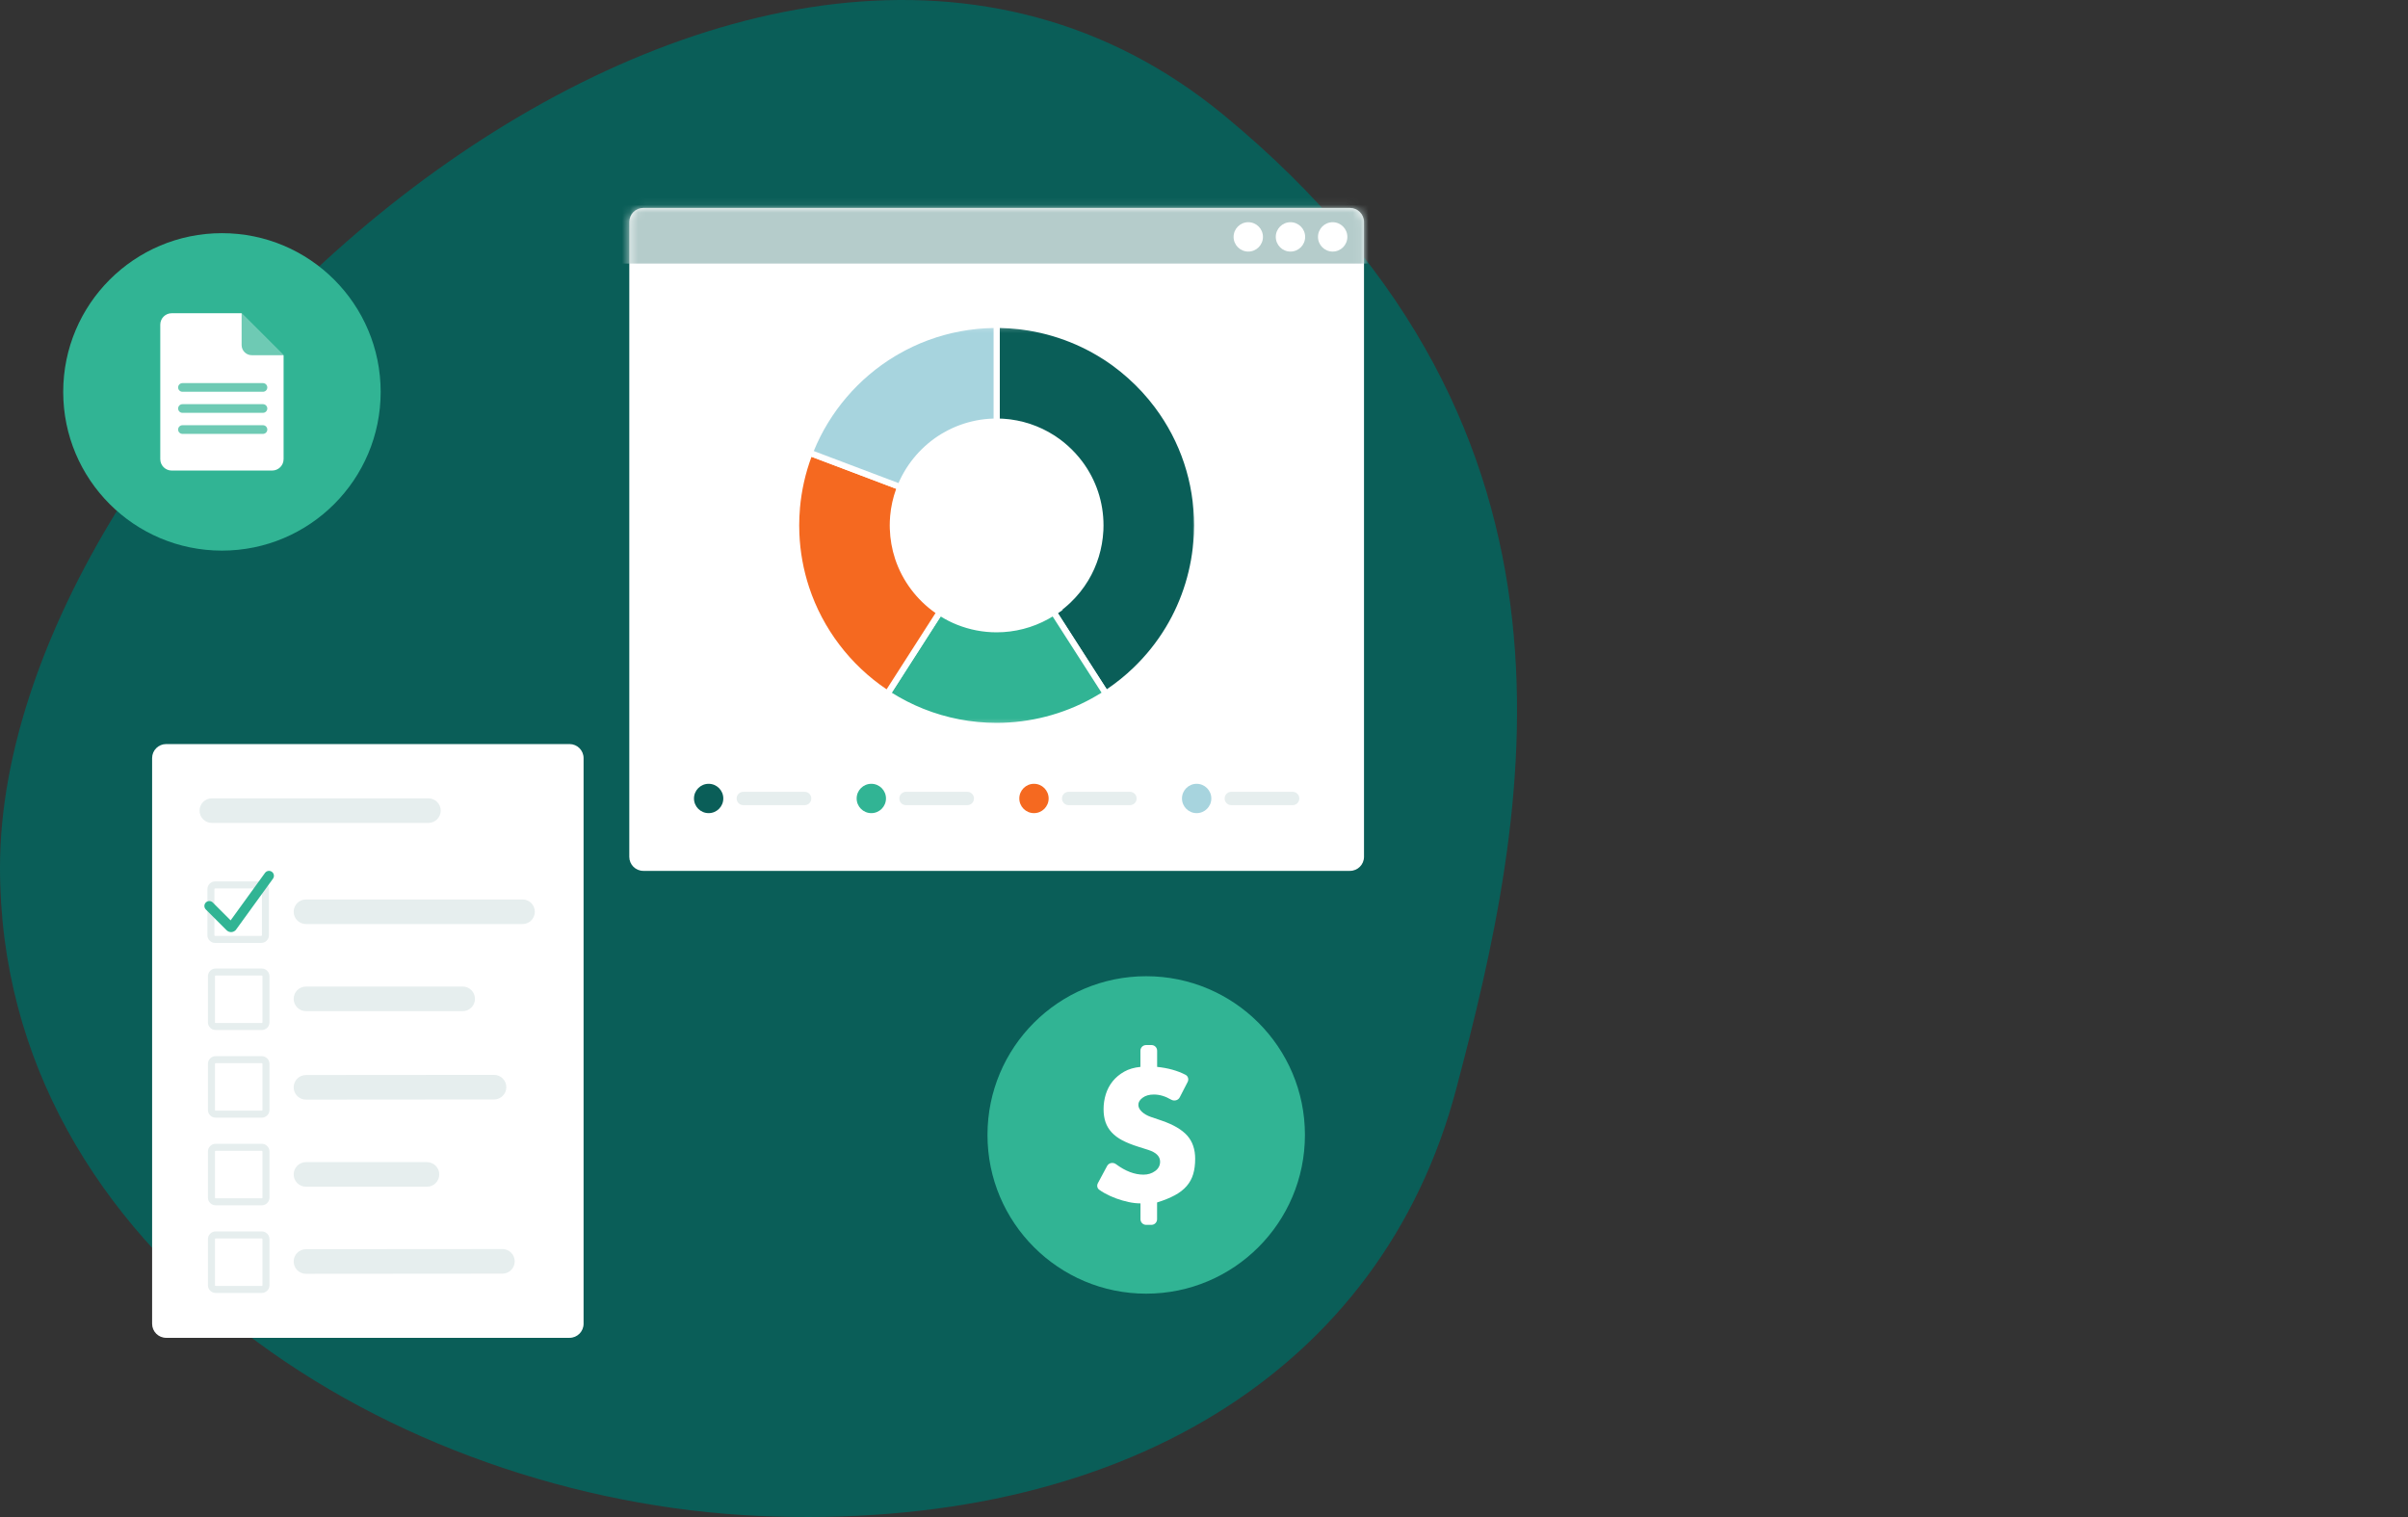 <svg width="300" height="189" viewBox="0 0 300 189" fill="none" xmlns="http://www.w3.org/2000/svg">
<rect x="0" y="0" width="300" height="189" fill="#333333" stroke="none"/>
<g clip-path="url(#clip0_753_209)">
<path d="M94.512 188.864C49.371 186.865 0 156.534 0 108.086C0 49.471 94.183 -33.675 152.462 14.338C200.688 54.07 190.398 101.742 181.414 135.699C172.135 170.771 139.655 190.862 94.512 188.864Z" fill="#0A5E58"/>
<path d="M27.65 68.6C38.571 68.6 47.425 59.746 47.425 48.825C47.425 37.903 38.571 29.05 27.65 29.05C16.729 29.05 7.875 37.903 7.875 48.825C7.875 59.746 16.729 68.6 27.65 68.6Z" fill="#31B494"/>
<path fill-rule="evenodd" clip-rule="evenodd" d="M33.908 58.625H21.392C20.606 58.625 19.967 57.988 19.967 57.2V40.449C19.967 39.664 20.604 39.025 21.392 39.025H30.089L35.331 44.266V57.2C35.331 57.986 34.694 58.625 33.906 58.625H33.908Z" fill="white"/>
<g opacity="0.7">
<path fill-rule="evenodd" clip-rule="evenodd" d="M31.369 44.256H35.332L30.102 39.025V42.989C30.102 43.689 30.669 44.254 31.367 44.254L31.369 44.256Z" fill="#31B494"/>
</g>
<g opacity="0.7">
<path d="M32.762 47.731H22.731C22.432 47.731 22.19 47.973 22.19 48.271C22.19 48.569 22.432 48.811 22.731 48.811H32.762C33.06 48.811 33.302 48.569 33.302 48.271C33.302 47.973 33.06 47.731 32.762 47.731Z" fill="#31B494"/>
</g>
<g opacity="0.7">
<path d="M32.762 50.355H22.731C22.432 50.355 22.19 50.596 22.19 50.894C22.19 51.193 22.432 51.434 22.731 51.434H32.762C33.06 51.434 33.302 51.193 33.302 50.894C33.302 50.596 33.06 50.355 32.762 50.355Z" fill="#31B494"/>
</g>
<g opacity="0.7">
<path d="M32.762 52.977H22.731C22.432 52.977 22.19 53.219 22.19 53.517C22.19 53.816 22.432 54.057 22.731 54.057H32.762C33.06 54.057 33.302 53.816 33.302 53.517C33.302 53.219 33.06 52.977 32.762 52.977Z" fill="#31B494"/>
</g>
<path d="M142.8 161.175C153.721 161.175 162.575 152.321 162.575 141.4C162.575 130.479 153.721 121.625 142.8 121.625C131.878 121.625 123.025 130.479 123.025 141.4C123.025 152.321 131.878 161.175 142.8 161.175Z" fill="#31B494"/>
<path d="M143.458 130.2C143.846 130.2 144.161 130.515 144.161 130.904V132.921C145.517 133.06 146.697 133.389 147.698 133.907C148.022 134.075 148.128 134.474 147.962 134.799L146.975 136.717C146.774 137.107 146.272 137.216 145.892 136.995C145.173 136.575 144.46 136.364 143.755 136.364C143.185 136.364 142.721 136.495 142.36 136.759C142 137.023 141.821 137.319 141.821 137.645C141.821 137.944 141.961 138.229 142.247 138.5C142.532 138.772 142.906 138.989 143.37 139.153L144.697 139.603C146.181 140.11 147.252 140.74 147.911 141.482C148.571 142.224 148.9 143.19 148.9 144.372C148.9 145.089 148.818 145.728 148.653 146.281C148.489 146.837 148.218 147.329 147.843 147.765C147.469 148.201 146.977 148.582 146.37 148.913C145.762 149.242 145.024 149.541 144.154 149.812V151.898C144.154 152.287 143.839 152.602 143.451 152.602H142.789C142.401 152.602 142.086 152.287 142.086 151.898V149.926C141.622 149.926 141.127 149.872 140.602 149.758C140.077 149.644 139.56 149.497 139.049 149.308C138.54 149.123 138.064 148.902 137.62 148.656C137.368 148.514 137.14 148.37 136.939 148.222C136.683 148.034 136.631 147.686 136.781 147.406L137.929 145.264C138.143 144.865 138.673 144.771 139.037 145.042C140.206 145.912 141.349 146.346 142.464 146.346C143.017 146.346 143.501 146.195 143.913 145.896C144.326 145.597 144.53 145.205 144.53 144.729C144.53 144.069 144.042 143.581 143.067 143.266L141.786 142.86C141.02 142.62 140.371 142.357 139.828 142.074C139.289 141.789 138.846 141.46 138.502 141.085C138.155 140.711 137.901 140.289 137.735 139.815C137.571 139.34 137.488 138.798 137.488 138.184C137.488 137.569 137.581 136.917 137.77 136.318C137.959 135.72 138.244 135.181 138.626 134.71C139.007 134.239 139.485 133.84 140.056 133.518C140.626 133.194 141.3 132.997 142.079 132.923V130.905C142.079 130.517 142.394 130.202 142.782 130.202H143.067H143.456L143.458 130.2Z" fill="white"/>
<path d="M168.184 25.905H80.15C79.183 25.905 78.4 26.689 78.4 27.655V106.75C78.4 107.717 79.183 108.5 80.15 108.5H168.184C169.15 108.5 169.934 107.717 169.934 106.75V27.655C169.934 26.689 169.15 25.905 168.184 25.905Z" fill="white"/>
<mask id="mask0_753_209" style="mask-type:luminance" maskUnits="userSpaceOnUse" x="78" y="25" width="92" height="84">
<path d="M168.184 25.905H80.15C79.183 25.905 78.4 26.689 78.4 27.655V106.75C78.4 107.717 79.183 108.5 80.15 108.5H168.184C169.15 108.5 169.934 107.717 169.934 106.75V27.655C169.934 26.689 169.15 25.905 168.184 25.905Z" fill="white"/>
</mask>
<g mask="url(#mask0_753_209)">
<path d="M174.13 23.412H43.29V32.837H174.13V23.412Z" fill="#B5CCCB"/>
</g>
<path d="M166.031 31.343C167.041 31.343 167.86 30.524 167.86 29.514C167.86 28.504 167.041 27.685 166.031 27.685C165.021 27.685 164.202 28.504 164.202 29.514C164.202 30.524 165.021 31.343 166.031 31.343Z" fill="white"/>
<path d="M160.772 31.343C161.782 31.343 162.601 30.524 162.601 29.514C162.601 28.504 161.782 27.685 160.772 27.685C159.762 27.685 158.943 28.504 158.943 29.514C158.943 30.524 159.762 31.343 160.772 31.343Z" fill="white"/>
<path d="M155.515 31.343C156.525 31.343 157.344 30.524 157.344 29.514C157.344 28.504 156.525 27.685 155.515 27.685C154.505 27.685 153.687 28.504 153.687 29.514C153.687 30.524 154.505 31.343 155.515 31.343Z" fill="white"/>
<path d="M70.955 92.701H20.701C19.734 92.701 18.951 93.485 18.951 94.451V164.927C18.951 165.894 19.734 166.677 20.701 166.677H70.955C71.922 166.677 72.705 165.894 72.705 164.927V94.451C72.705 93.485 71.922 92.701 70.955 92.701Z" fill="white"/>
<path d="M32.543 117.479H26.801C26.271 117.479 25.839 117.047 25.839 116.517V110.775C25.839 110.245 26.271 109.812 26.801 109.812H32.543C33.073 109.812 33.506 110.245 33.506 110.775V116.517C33.506 117.047 33.073 117.479 32.543 117.479ZM26.801 110.688C26.752 110.688 26.714 110.726 26.714 110.775V116.517C26.714 116.566 26.752 116.604 26.801 116.604H32.543C32.592 116.604 32.631 116.566 32.631 116.517V110.775C32.631 110.726 32.592 110.688 32.543 110.688H26.801Z" fill="#E6EEEE"/>
<path d="M32.609 128.331H26.868C26.337 128.331 25.905 127.899 25.905 127.369V121.627C25.905 121.097 26.337 120.665 26.868 120.665H32.609C33.14 120.665 33.572 121.097 33.572 121.627V127.369C33.572 127.899 33.14 128.331 32.609 128.331ZM26.868 121.54C26.819 121.54 26.78 121.578 26.78 121.627V127.369C26.78 127.418 26.819 127.456 26.868 127.456H32.609C32.658 127.456 32.697 127.418 32.697 127.369V121.627C32.697 121.578 32.658 121.54 32.609 121.54H26.868Z" fill="#E6EEEE"/>
<path d="M32.609 139.249H26.868C26.337 139.249 25.905 138.817 25.905 138.287V132.545C25.905 132.015 26.337 131.583 26.868 131.583H32.609C33.14 131.583 33.572 132.015 33.572 132.545V138.287C33.572 138.817 33.14 139.249 32.609 139.249ZM26.868 132.458C26.819 132.458 26.78 132.496 26.78 132.545V138.287C26.78 138.336 26.819 138.374 26.868 138.374H32.609C32.658 138.374 32.697 138.336 32.697 138.287V132.545C32.697 132.496 32.658 132.458 32.609 132.458H26.868Z" fill="#E6EEEE"/>
<path d="M32.609 150.169H26.868C26.337 150.169 25.905 149.737 25.905 149.207V143.465C25.905 142.935 26.337 142.502 26.868 142.502H32.609C33.14 142.502 33.572 142.935 33.572 143.465V149.207C33.572 149.737 33.14 150.169 32.609 150.169ZM26.868 143.377C26.819 143.377 26.78 143.416 26.78 143.465V149.207C26.78 149.256 26.819 149.294 26.868 149.294H32.609C32.658 149.294 32.697 149.256 32.697 149.207V143.465C32.697 143.416 32.658 143.377 32.609 143.377H26.868Z" fill="#E6EEEE"/>
<path d="M32.609 161.088H26.868C26.337 161.088 25.905 160.655 25.905 160.125V154.383C25.905 153.853 26.337 153.421 26.868 153.421H32.609C33.14 153.421 33.572 153.853 33.572 154.383V160.125C33.572 160.655 33.14 161.088 32.609 161.088ZM26.868 154.296C26.819 154.296 26.78 154.334 26.78 154.383V160.125C26.78 160.174 26.819 160.213 26.868 160.213H32.609C32.658 160.213 32.697 160.174 32.697 160.125V154.383C32.697 154.334 32.658 154.296 32.609 154.296H26.868Z" fill="#E6EEEE"/>
<path d="M28.788 116.127C28.586 116.127 28.385 116.05 28.231 115.896L25.643 113.308C25.403 113.068 25.403 112.681 25.643 112.441C25.883 112.202 26.269 112.202 26.509 112.441L28.733 114.666L33.017 108.752C33.215 108.479 33.598 108.416 33.873 108.616C34.148 108.814 34.209 109.197 34.01 109.472L29.379 115.863L29.344 115.898C29.19 116.052 28.989 116.129 28.788 116.129V116.127Z" fill="#31B494"/>
<path d="M65.1 115.125H38.119C37.273 115.125 36.587 114.439 36.587 113.594C36.587 112.749 37.273 112.063 38.119 112.063H65.1C65.945 112.063 66.631 112.749 66.631 113.594C66.631 114.439 65.945 115.125 65.1 115.125Z" fill="#E6EEEE"/>
<path d="M53.375 102.526H26.394C25.548 102.526 24.862 101.84 24.862 100.995C24.862 100.149 25.548 99.463 26.394 99.463H53.375C54.22 99.463 54.906 100.149 54.906 100.995C54.906 101.84 54.22 102.526 53.375 102.526Z" fill="#E6EEEE"/>
<path d="M57.645 125.976H38.119C37.273 125.976 36.587 125.29 36.587 124.444C36.587 123.599 37.273 122.913 38.119 122.913H57.645C58.49 122.913 59.176 123.599 59.176 124.444C59.176 125.29 58.49 125.976 57.645 125.976Z" fill="#E6EEEE"/>
<path d="M38.119 137C37.273 137 36.587 136.314 36.587 135.469C36.587 134.624 37.272 133.936 38.119 133.936L61.549 133.917C62.395 133.917 63.081 134.603 63.081 135.448C63.081 136.293 62.396 136.981 61.549 136.981L38.119 137Z" fill="#E6EEEE"/>
<path d="M53.195 147.851H38.119C37.273 147.851 36.587 147.165 36.587 146.319C36.587 145.474 37.273 144.788 38.119 144.788H53.195C54.04 144.788 54.726 145.474 54.726 146.319C54.726 147.165 54.04 147.851 53.195 147.851Z" fill="#E6EEEE"/>
<path d="M38.119 158.701C37.273 158.701 36.587 158.015 36.587 157.169C36.587 156.324 37.272 155.636 38.119 155.636L62.594 155.617C63.439 155.617 64.125 156.303 64.125 157.148C64.125 157.994 63.441 158.681 62.594 158.681L38.119 158.701Z" fill="#E6EEEE"/>
<path d="M88.286 101.307C89.295 101.307 90.113 100.489 90.113 99.48C90.113 98.471 89.295 97.653 88.286 97.653C87.277 97.653 86.459 98.471 86.459 99.48C86.459 100.489 87.277 101.307 88.286 101.307Z" fill="#0A5E58"/>
<path d="M108.553 101.307C109.562 101.307 110.38 100.489 110.38 99.48C110.38 98.471 109.562 97.653 108.553 97.653C107.544 97.653 106.726 98.471 106.726 99.48C106.726 100.489 107.544 101.307 108.553 101.307Z" fill="#31B494"/>
<path d="M128.818 101.307C129.827 101.307 130.645 100.489 130.645 99.48C130.645 98.471 129.827 97.653 128.818 97.653C127.809 97.653 126.991 98.471 126.991 99.48C126.991 100.489 127.809 101.307 128.818 101.307Z" fill="#F56920"/>
<path d="M149.084 101.307C150.093 101.307 150.911 100.489 150.911 99.48C150.911 98.471 150.093 97.653 149.084 97.653C148.075 97.653 147.257 98.471 147.257 99.48C147.257 100.489 148.075 101.307 149.084 101.307Z" fill="#A7D4DE"/>
<path d="M92.605 98.651H100.246C100.704 98.651 101.077 99.022 101.077 99.482C101.077 99.941 100.706 100.313 100.246 100.313H92.605C92.147 100.313 91.774 99.942 91.774 99.482C91.774 99.024 92.145 98.651 92.605 98.651Z" fill="#E6EEEE"/>
<path d="M112.872 98.651H120.512C120.971 98.651 121.344 99.022 121.344 99.482C121.344 99.941 120.973 100.313 120.512 100.313H112.872C112.413 100.313 112.041 99.942 112.041 99.482C112.041 99.024 112.412 98.651 112.872 98.651Z" fill="#E6EEEE"/>
<path d="M133.137 98.651H140.777C141.236 98.651 141.609 99.022 141.609 99.482C141.609 99.941 141.238 100.313 140.777 100.313H133.137C132.678 100.313 132.306 99.942 132.306 99.482C132.306 99.024 132.677 98.651 133.137 98.651Z" fill="#E6EEEE"/>
<path d="M153.404 98.651H161.044C161.503 98.651 161.875 99.022 161.875 99.482C161.875 99.941 161.504 100.313 161.044 100.313H153.404C152.945 100.313 152.572 99.942 152.572 99.482C152.572 99.024 152.943 98.651 153.404 98.651Z" fill="#E6EEEE"/>
<mask id="mask1_753_209" style="mask-type:luminance" maskUnits="userSpaceOnUse" x="98" y="40" width="52" height="51">
<path d="M149.355 40.273H98.978V90.65H149.355V40.273Z" fill="white"/>
</mask>
<g mask="url(#mask1_753_209)">
<path d="M125.62 52.611C125.699 52.619 125.774 52.632 125.851 52.639C128.061 52.927 130.095 53.773 131.808 55.027C132.147 55.276 132.473 55.544 132.786 55.824C133.428 56.398 134.013 57.035 134.529 57.726C136.143 59.883 137.1 62.559 137.1 65.461C137.1 65.648 137.093 65.835 137.088 66.021C137.088 66.064 137.081 66.105 137.079 66.148C136.963 68.331 136.311 70.37 135.247 72.133C134.659 73.106 133.941 73.994 133.127 74.778C132.553 75.331 131.927 75.831 131.258 76.272L137.768 86.413C139.1 85.547 140.343 84.558 141.484 83.465C143.059 81.949 144.438 80.231 145.572 78.35C147.628 74.942 148.888 71.003 149.11 66.789C149.114 66.707 149.121 66.624 149.124 66.542C149.138 66.183 149.149 65.825 149.149 65.463C149.149 59.857 147.302 54.688 144.186 50.523C143.188 49.189 142.058 47.959 140.819 46.849C140.213 46.309 139.585 45.794 138.929 45.311C135.619 42.882 131.687 41.253 127.419 40.697C127.27 40.677 127.123 40.654 126.973 40.639C126.05 40.535 125.114 40.48 124.166 40.48V52.528C124.657 52.528 125.14 52.56 125.618 52.612H125.62V52.611Z" fill="#0A5E58"/>
<path d="M137.653 86.947L130.728 76.16L131.045 75.952C131.694 75.525 132.303 75.037 132.858 74.501C133.661 73.73 134.353 72.865 134.916 71.934C135.97 70.186 136.584 68.178 136.692 66.127C136.692 66.106 136.696 66.085 136.698 66.063C136.698 66.049 136.701 66.035 136.701 66.021C136.708 65.826 136.713 65.644 136.713 65.461C136.713 62.733 135.851 60.137 134.22 57.957C133.723 57.292 133.154 56.67 132.527 56.111C132.209 55.825 131.89 55.566 131.579 55.337C129.88 54.091 127.883 53.289 125.8 53.018C125.779 53.017 125.755 53.013 125.73 53.01L125.576 52.992C125.083 52.936 124.623 52.91 124.166 52.91H123.781V40.093H124.166C125.1 40.093 126.059 40.147 127.017 40.254C127.111 40.264 127.204 40.276 127.297 40.289C127.354 40.296 127.41 40.304 127.468 40.312C131.687 40.861 135.728 42.481 139.158 44.998C139.797 45.467 140.443 45.992 141.076 46.559C142.338 47.688 143.488 48.943 144.496 50.288C147.793 54.697 149.534 59.941 149.534 65.459C149.534 65.779 149.527 66.127 149.509 66.555L149.495 66.806C149.277 70.956 148.034 75.016 145.903 78.546C144.76 80.441 143.363 82.189 141.753 83.738C140.597 84.849 139.328 85.857 137.98 86.732L137.657 86.944L137.653 86.947ZM131.784 76.381L137.881 85.878C139.067 85.08 140.187 84.175 141.216 83.186C142.779 81.683 144.133 79.989 145.241 78.15C147.308 74.727 148.512 70.79 148.724 66.768L148.738 66.523C148.753 66.11 148.762 65.772 148.762 65.461C148.762 60.111 147.073 55.024 143.876 50.75C142.9 49.445 141.783 48.227 140.56 47.133C139.944 46.584 139.319 46.074 138.7 45.619C135.375 43.18 131.456 41.608 127.368 41.076C127.311 41.069 127.251 41.06 127.192 41.053C127.104 41.041 127.018 41.031 126.929 41.02C126.131 40.931 125.331 40.88 124.547 40.866V52.148C124.854 52.157 125.163 52.178 125.484 52.212L125.657 52.227C125.702 52.233 125.746 52.238 125.79 52.243C125.823 52.248 125.856 52.252 125.89 52.255C128.107 52.544 130.228 53.395 132.032 54.718C132.365 54.961 132.702 55.237 133.038 55.538C133.702 56.132 134.305 56.791 134.834 57.496C136.565 59.812 137.48 62.566 137.48 65.461C137.48 65.651 137.473 65.844 137.468 66.033C137.468 66.058 137.466 66.094 137.462 66.129L137.459 66.166C137.343 68.345 136.692 70.476 135.572 72.331C134.974 73.32 134.241 74.237 133.39 75.054C132.891 75.534 132.352 75.978 131.78 76.379L131.784 76.381Z" fill="white"/>
<path d="M131.111 76.374C130.882 76.521 130.648 76.657 130.41 76.79C128.56 77.814 126.434 78.395 124.167 78.395C122.472 78.395 120.856 78.066 119.372 77.473C118.564 77.149 117.797 76.745 117.08 76.27L110.57 86.417C111.928 87.302 113.379 88.057 114.905 88.668C117.769 89.812 120.897 90.444 124.169 90.444C128.542 90.444 132.65 89.317 136.225 87.343C136.685 87.087 137.138 86.821 137.581 86.54C137.644 86.498 137.709 86.456 137.772 86.413L131.262 76.272C131.213 76.305 131.164 76.341 131.111 76.374Z" fill="#31B494"/>
<path d="M124.165 90.829C120.919 90.829 117.755 90.221 114.759 89.024C113.223 88.41 111.742 87.642 110.358 86.741L110.038 86.532L116.964 75.737L117.29 75.95C118 76.417 118.747 76.811 119.514 77.116C121.001 77.709 122.566 78.01 124.167 78.01C126.286 78.01 128.381 77.471 130.224 76.452C130.415 76.347 130.597 76.241 130.77 76.134L130.903 76.048C130.931 76.031 130.959 76.011 130.985 75.992L131.372 75.735L131.535 75.987H132.425L131.794 76.391L138.3 86.527L137.786 86.861C137.359 87.133 136.909 87.4 136.407 87.677C132.674 89.737 128.441 90.827 124.165 90.827V90.829ZM111.098 86.301C112.348 87.087 113.672 87.763 115.044 88.31C117.949 89.471 121.019 90.059 124.165 90.059C128.311 90.059 132.417 89.003 136.034 87.005C136.47 86.763 136.863 86.532 137.236 86.298L131.143 76.806C130.968 76.913 130.784 77.021 130.593 77.126C128.637 78.208 126.414 78.78 124.165 78.78C122.466 78.78 120.805 78.46 119.227 77.831C118.53 77.553 117.848 77.208 117.193 76.802L111.098 86.303V86.301Z" fill="white"/>
<path d="M111.881 69.512C111.503 68.362 111.28 67.139 111.24 65.868C111.237 65.732 111.231 65.597 111.231 65.461C111.231 65.086 111.251 64.715 111.28 64.349V64.337C111.392 63.053 111.69 61.824 112.147 60.676L100.877 56.413C100.035 58.576 99.485 60.883 99.277 63.289V63.312C99.218 64.02 99.183 64.736 99.183 65.459C99.183 65.797 99.19 66.134 99.204 66.467C99.298 68.838 99.727 71.122 100.436 73.28C102.231 78.727 105.848 83.346 110.566 86.415L117.076 76.269C114.658 74.68 112.803 72.31 111.879 69.512H111.881Z" fill="#F56920"/>
<path d="M110.682 86.949L110.358 86.737C105.523 83.591 101.869 78.855 100.072 73.4C99.335 71.162 98.913 68.835 98.82 66.483C98.806 66.159 98.799 65.814 98.799 65.459C98.799 64.764 98.831 64.057 98.894 63.296V63.256C99.102 60.858 99.648 58.51 100.52 56.273L100.658 55.918L112.651 60.454L112.505 60.818C112.056 61.949 111.772 63.139 111.665 64.355V64.381C111.632 64.766 111.616 65.12 111.616 65.461C111.616 65.592 111.62 65.725 111.625 65.856C111.662 67.062 111.872 68.252 112.246 69.391C113.128 72.062 114.919 74.391 117.29 75.947L117.608 76.155L110.684 86.947L110.682 86.949ZM99.662 63.306V63.345C99.597 64.091 99.568 64.782 99.568 65.459C99.568 65.804 99.575 66.138 99.589 66.451C99.68 68.733 100.087 70.991 100.803 73.161C102.506 78.329 105.925 82.831 110.456 85.88L116.553 76.377C114.194 74.729 112.413 72.347 111.517 69.633C111.119 68.424 110.897 67.162 110.857 65.881C110.853 65.741 110.848 65.601 110.848 65.461C110.848 65.102 110.864 64.733 110.897 64.334V64.304C110.999 63.139 111.252 61.994 111.651 60.898L101.101 56.908C100.338 58.965 99.855 61.115 99.662 63.306Z" fill="white"/>
<path d="M115.535 42.013C114.207 42.502 112.933 43.103 111.723 43.801C111.582 43.883 111.44 43.965 111.3 44.05C106.592 46.886 102.898 51.231 100.884 56.413L112.154 60.676C113.206 58.037 115.101 55.825 117.507 54.376C117.596 54.322 117.687 54.273 117.778 54.222C118.389 53.872 119.031 53.568 119.702 53.323C121.095 52.81 122.6 52.528 124.171 52.528V40.48C121.137 40.48 118.23 41.02 115.538 42.013H115.535Z" fill="#A7D4DE"/>
<path d="M112.371 61.17L100.383 56.635L100.523 56.273C102.548 51.067 106.304 46.61 111.1 43.719C111.235 43.636 111.372 43.558 111.51 43.477L111.529 43.465C112.77 42.749 114.074 42.138 115.4 41.648L115.468 41.624C118.251 40.607 121.177 40.091 124.169 40.091H124.554V52.908H124.169C122.682 52.908 121.222 53.167 119.831 53.68C119.205 53.909 118.578 54.203 117.967 54.551L117.871 54.605C117.815 54.637 117.759 54.668 117.705 54.702C115.363 56.112 113.519 58.282 112.509 60.814L112.369 61.166L112.371 61.17ZM101.384 56.193L111.94 60.184C113.038 57.647 114.933 55.477 117.308 54.045C117.369 54.009 117.434 53.972 117.498 53.937L117.588 53.886C118.235 53.515 118.902 53.204 119.569 52.96C120.923 52.462 122.341 52.189 123.786 52.148V40.866C120.997 40.908 118.268 41.416 115.671 42.373L115.603 42.397C114.338 42.868 113.097 43.453 111.914 44.135L111.895 44.146C111.762 44.223 111.629 44.3 111.496 44.38C106.955 47.115 103.376 51.301 101.383 56.193H101.384Z" fill="white"/>
</g>
</g>
<defs>
<clipPath id="clip0_753_209">
<rect width="189" height="189" fill="white"/>
</clipPath>
</defs>
</svg>
